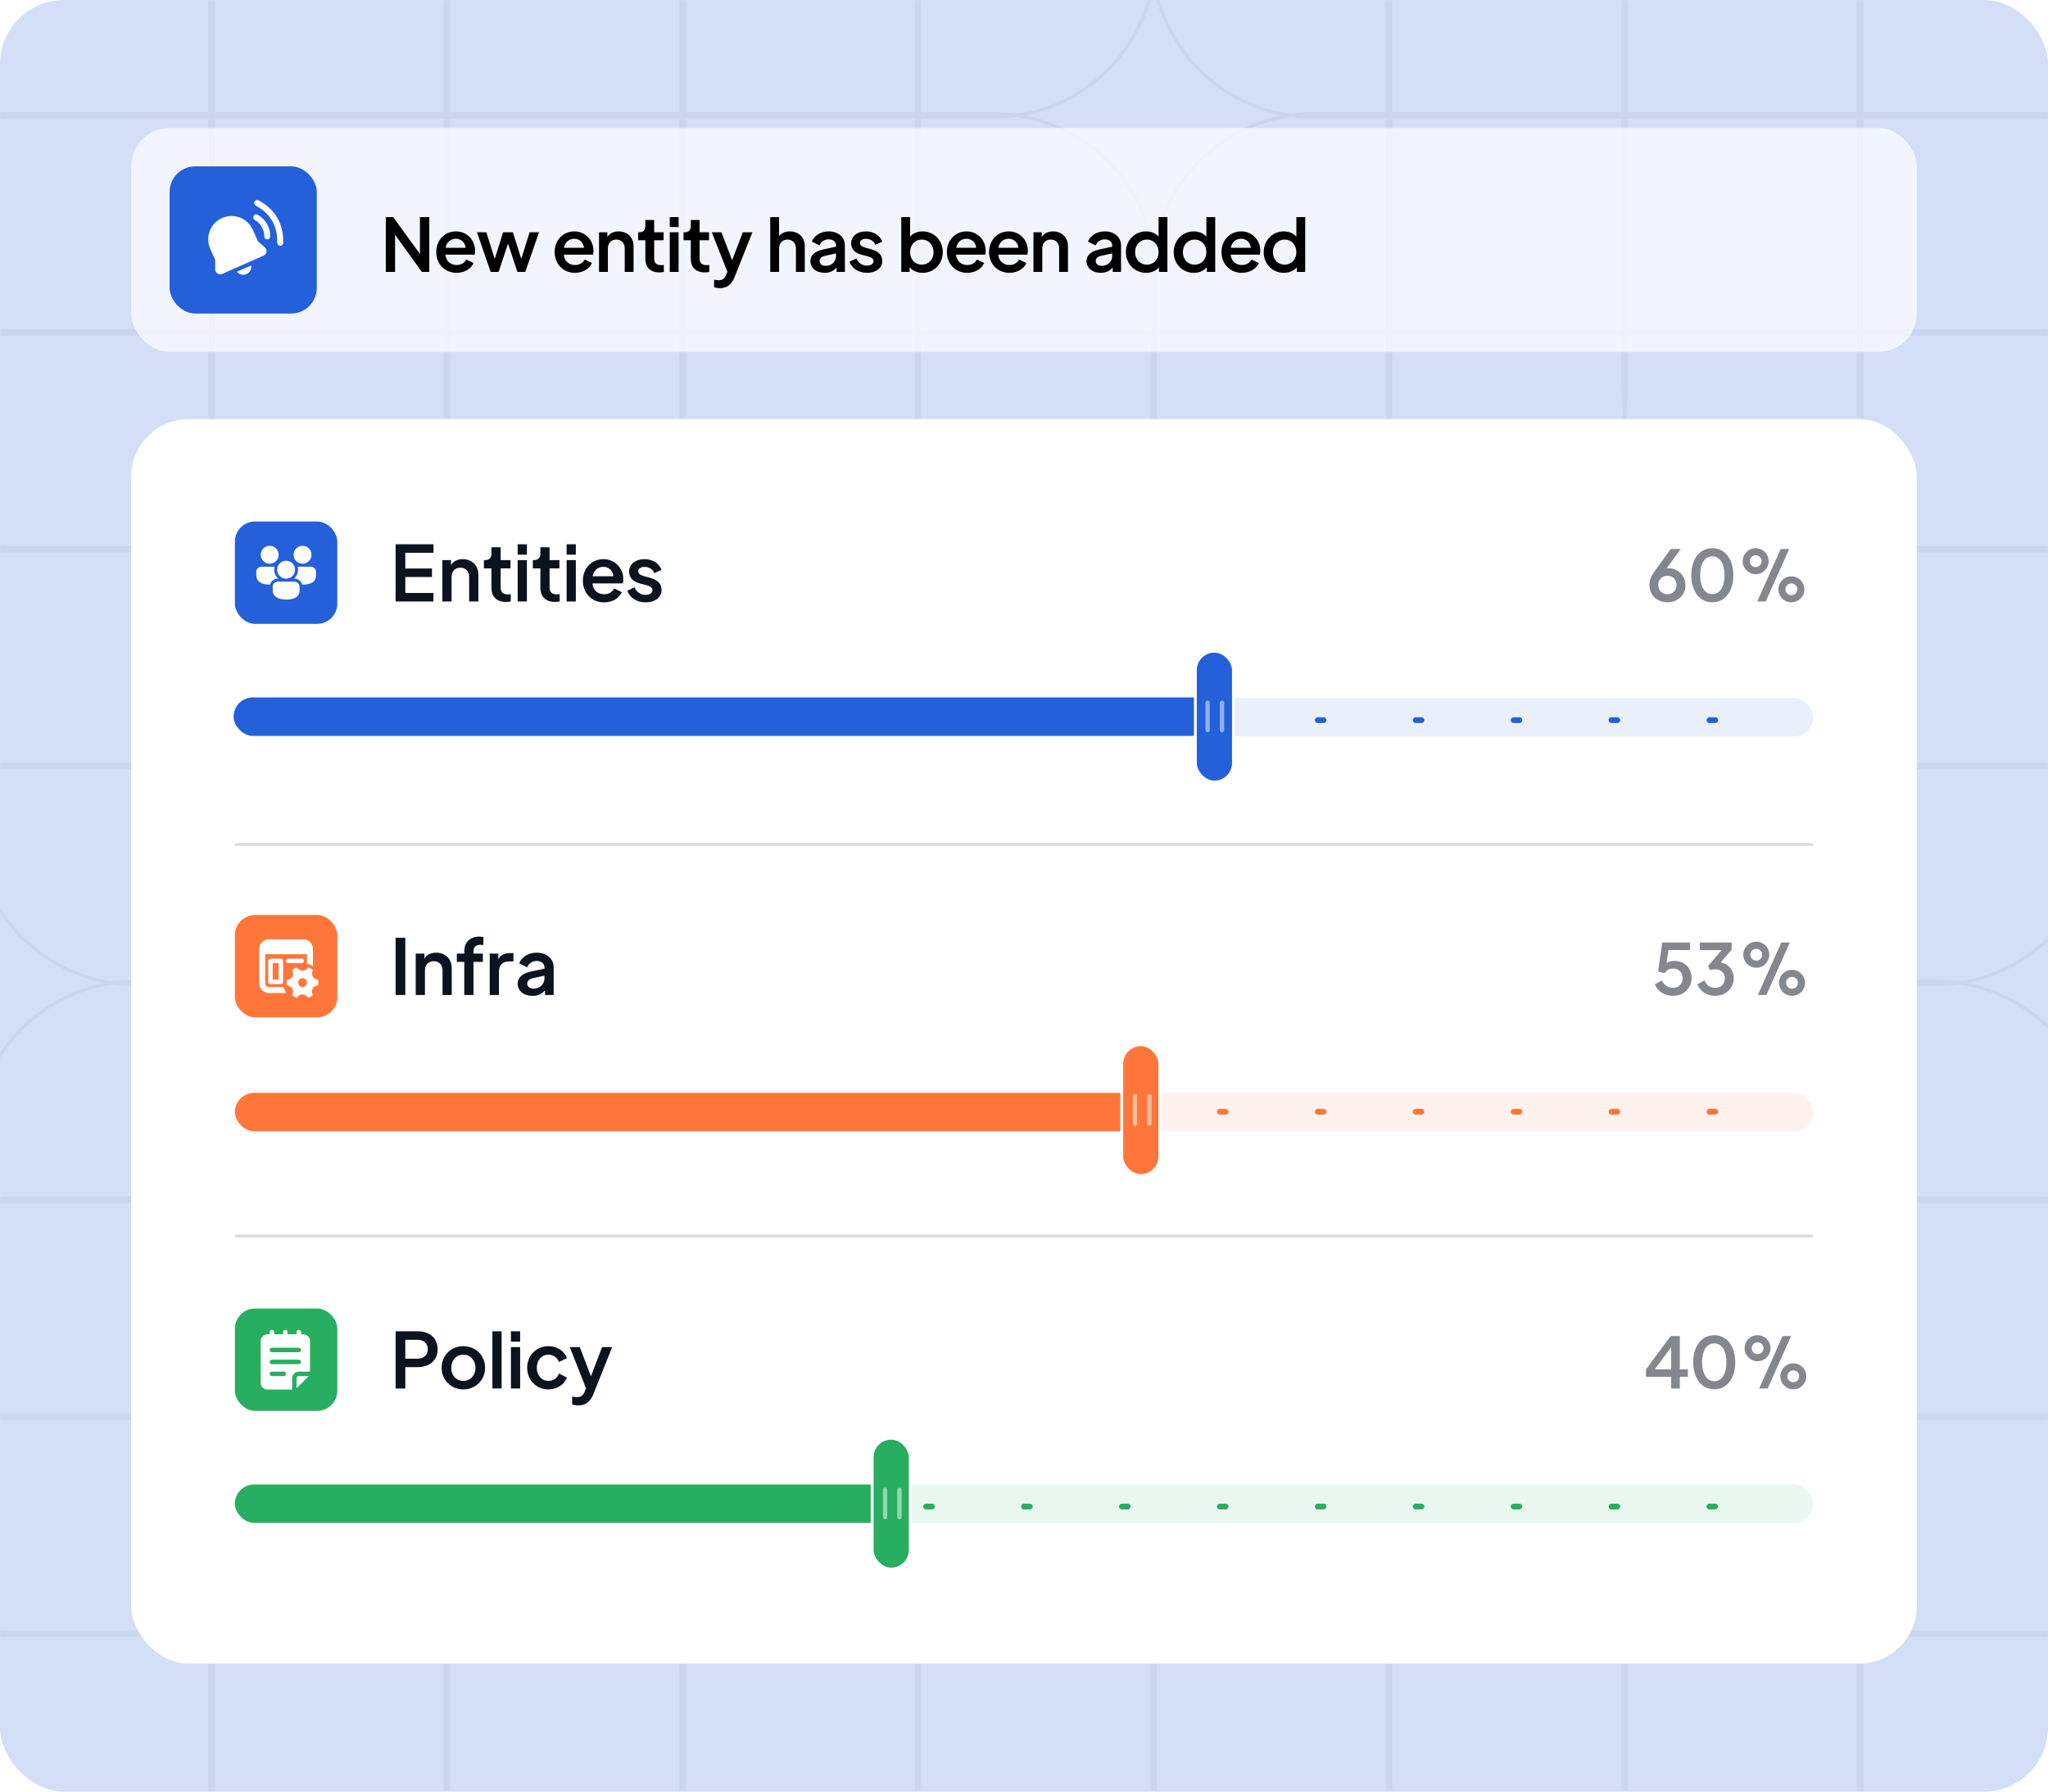 <svg width="640" height="560" viewBox="0 0 640 560" fill="none" xmlns="http://www.w3.org/2000/svg">
<rect opacity="0.2" width="640" height="560" rx="20" fill="#2360D9"/>
<mask id="mask0_2008_3706" style="mask-type:alpha" maskUnits="userSpaceOnUse" x="0" y="0" width="640" height="560">
<rect width="640" height="560" rx="20" fill="#F5F5F5"/>
</mask>
<g mask="url(#mask0_2008_3706)">
<g opacity="0.05">
<rect x="-7.992" y="-32.184" width="74.6" height="68.789" stroke="#0B131F"/>
<rect x="65.609" y="-32.184" width="74.6" height="68.789" stroke="#0B131F"/>
<rect x="139.211" y="-32.184" width="74.6" height="68.789" stroke="#0B131F"/>
<rect x="212.797" y="-32.184" width="74.6" height="68.789" stroke="#0B131F"/>
<path d="M286.898 -32.184H286.398V-31.684V36.105V36.605H286.898H310.498C338.388 36.605 360.998 13.996 360.998 -13.895V-31.684V-32.184H360.498H286.898Z" stroke="#0B131F"/>
<path d="M360.5 -32.184H360V-31.684V-13.895C360 13.996 382.61 36.605 410.5 36.605H434.1H434.6V36.105V-31.684V-32.184H434.1H360.5Z" stroke="#0B131F"/>
<rect x="433.609" y="-32.184" width="74.6" height="68.789" stroke="#0B131F"/>
<rect x="507.211" y="-32.184" width="74.6" height="68.789" stroke="#0B131F"/>
<rect x="580.797" y="-32.184" width="74.6" height="68.789" stroke="#0B131F"/>
<rect x="-7.992" y="35.613" width="74.6" height="68.789" stroke="#0B131F"/>
<rect x="65.609" y="35.613" width="74.6" height="68.789" stroke="#0B131F"/>
<rect x="139.211" y="35.613" width="74.6" height="68.789" stroke="#0B131F"/>
<rect x="212.797" y="35.613" width="74.6" height="68.789" stroke="#0B131F"/>
<path d="M286.898 35.613H286.398V36.113V103.902V104.402H286.898H360.498H360.998V103.902V86.113C360.998 58.223 338.388 35.613 310.498 35.613H286.898Z" stroke="#0B131F"/>
<path d="M434.6 36.113V35.613H434.1H410.5C382.61 35.613 360 58.223 360 86.113V103.902V104.402H360.5H434.1H434.6V103.902V36.113Z" stroke="#0B131F"/>
<rect x="433.609" y="35.613" width="74.6" height="68.789" stroke="#0B131F"/>
<rect x="507.211" y="35.613" width="74.6" height="68.789" stroke="#0B131F"/>
<rect x="580.797" y="35.613" width="74.6" height="68.789" stroke="#0B131F"/>
<rect x="-7.992" y="103.391" width="74.6" height="68.789" stroke="#0B131F"/>
<rect x="65.609" y="103.391" width="74.6" height="68.789" stroke="#0B131F"/>
<rect x="139.211" y="103.391" width="74.6" height="68.789" stroke="#0B131F"/>
<rect x="212.797" y="103.391" width="74.6" height="68.789" stroke="#0B131F"/>
<rect x="286.398" y="103.391" width="74.6" height="68.789" stroke="#0B131F"/>
<rect x="360" y="103.391" width="74.6" height="68.789" stroke="#0B131F"/>
<path d="M434.109 103.391H433.609V103.891V171.68V172.18H434.109H457.709C485.599 172.18 508.209 149.57 508.209 121.68V103.891V103.391H507.709H434.109Z" stroke="#0B131F"/>
<path d="M507.711 103.391H507.211V103.891V121.68C507.211 149.57 529.821 172.18 557.711 172.18H581.31H581.81V171.68V103.891V103.391H581.31H507.711Z" stroke="#0B131F"/>
<rect x="580.797" y="103.391" width="74.6" height="68.789" stroke="#0B131F"/>
<rect x="-7.992" y="171.172" width="74.6" height="68.789" stroke="#0B131F"/>
<rect x="65.609" y="171.172" width="74.6" height="68.789" stroke="#0B131F"/>
<rect x="139.211" y="171.172" width="74.6" height="68.789" stroke="#0B131F"/>
<rect x="212.797" y="171.172" width="74.6" height="68.789" stroke="#0B131F"/>
<rect x="286.398" y="171.172" width="74.6" height="68.789" stroke="#0B131F"/>
<rect x="360" y="171.172" width="74.6" height="68.789" stroke="#0B131F"/>
<path d="M434.109 171.172H433.609V171.672V239.461V239.961H434.109H507.709H508.209V239.461V221.672C508.209 193.781 485.599 171.172 457.709 171.172H434.109Z" stroke="#0B131F"/>
<path d="M581.81 171.672V171.172H581.31H557.711C529.821 171.172 507.211 193.781 507.211 221.672V239.461V239.961H507.711H581.31H581.81V239.461V171.672Z" stroke="#0B131F"/>
<rect x="580.797" y="171.172" width="74.6" height="68.789" stroke="#0B131F"/>
<path d="M-7.492 238.965H-7.992V239.465V257.254C-7.992 285.144 14.617 307.754 42.508 307.754H66.107H66.607V307.254V239.465V238.965H66.107H-7.492Z" stroke="#0B131F"/>
<rect x="65.609" y="238.965" width="74.6" height="68.789" stroke="#0B131F"/>
<rect x="139.211" y="238.965" width="74.6" height="68.789" stroke="#0B131F"/>
<rect x="212.797" y="238.965" width="74.6" height="68.789" stroke="#0B131F"/>
<rect x="286.398" y="238.965" width="74.6" height="68.789" stroke="#0B131F"/>
<rect x="360" y="238.965" width="74.6" height="68.789" stroke="#0B131F"/>
<rect x="433.609" y="238.965" width="74.6" height="68.789" stroke="#0B131F"/>
<rect x="507.211" y="238.965" width="74.6" height="68.789" stroke="#0B131F"/>
<path d="M581.297 238.965H580.797V239.465V307.254V307.754H581.297H604.896C632.787 307.754 655.396 285.144 655.396 257.254V239.465V238.965H654.896H581.297Z" stroke="#0B131F"/>
<path d="M66.607 307.246V306.746H66.107H42.508C14.617 306.746 -7.992 329.356 -7.992 357.246V375.035V375.535H-7.492H66.107H66.607V375.035V307.246Z" stroke="#0B131F"/>
<rect x="65.609" y="306.746" width="74.6" height="68.789" stroke="#0B131F"/>
<path d="M139.711 306.746H139.211V307.246V375.035V375.535H139.711H163.31C191.201 375.535 213.81 352.926 213.81 325.035V307.246V306.746H213.31H139.711Z" stroke="#0B131F"/>
<path d="M213.297 306.746H212.797V307.246V325.035C212.797 352.925 235.406 375.535 263.297 375.535H286.896H287.396V375.035V307.246V306.746H286.896H213.297Z" stroke="#0B131F"/>
<rect x="286.398" y="306.746" width="74.6" height="68.789" stroke="#0B131F"/>
<rect x="360" y="306.746" width="74.6" height="68.789" stroke="#0B131F"/>
<rect x="433.609" y="306.746" width="74.6" height="68.789" stroke="#0B131F"/>
<rect x="507.211" y="306.746" width="74.6" height="68.789" stroke="#0B131F"/>
<path d="M581.297 306.746H580.797V307.246V375.035V375.535H581.297H654.896H655.396V375.035V357.246C655.396 329.356 632.787 306.746 604.896 306.746H581.297Z" stroke="#0B131F"/>
<rect x="-7.992" y="374.543" width="74.6" height="68.789" stroke="#0B131F"/>
<rect x="65.609" y="374.543" width="74.6" height="68.789" stroke="#0B131F"/>
<path d="M139.711 374.543H139.211V375.043V442.832V443.332H139.711H213.31H213.81V442.832V425.043C213.81 397.153 191.201 374.543 163.31 374.543H139.711Z" stroke="#0B131F"/>
<path d="M287.396 375.043V374.543H286.896H263.297C235.407 374.543 212.797 397.153 212.797 425.043V442.832V443.332H213.297H286.896H287.396V442.832V375.043Z" stroke="#0B131F"/>
<rect x="286.398" y="374.543" width="74.6" height="68.789" stroke="#0B131F"/>
<path d="M360.5 374.543H360V375.043V442.832V443.332H360.5H384.1C411.99 443.332 434.6 420.722 434.6 392.832V375.043V374.543H434.1H360.5Z" stroke="#0B131F"/>
<path d="M434.109 374.543H433.609V375.043V392.832C433.609 420.722 456.219 443.332 484.109 443.332H507.709H508.209V442.832V375.043V374.543H507.709H434.109Z" stroke="#0B131F"/>
<rect x="507.211" y="374.543" width="74.6" height="68.789" stroke="#0B131F"/>
<rect x="580.797" y="374.543" width="74.6" height="68.789" stroke="#0B131F"/>
<rect x="-7.992" y="442.328" width="74.6" height="68.789" stroke="#0B131F"/>
<rect x="65.609" y="442.328" width="74.6" height="68.789" stroke="#0B131F"/>
<rect x="139.211" y="442.328" width="74.6" height="68.789" stroke="#0B131F"/>
<rect x="212.797" y="442.328" width="74.6" height="68.789" stroke="#0B131F"/>
<rect x="286.398" y="442.328" width="74.6" height="68.789" stroke="#0B131F"/>
<path d="M360.5 442.328H360V442.828V510.617V511.117H360.5H434.1H434.6V510.617V492.828C434.6 464.938 411.99 442.328 384.1 442.328H360.5Z" stroke="#0B131F"/>
<path d="M508.209 442.828V442.328H507.709H484.109C456.219 442.328 433.609 464.938 433.609 492.828V510.617V511.117H434.109H507.709H508.209V510.617V442.828Z" stroke="#0B131F"/>
<rect x="507.211" y="442.328" width="74.6" height="68.789" stroke="#0B131F"/>
<rect x="580.797" y="442.328" width="74.6" height="68.789" stroke="#0B131F"/>
<rect x="-7.992" y="510.121" width="74.6" height="68.789" stroke="#0B131F"/>
<rect x="65.609" y="510.121" width="74.6" height="68.789" stroke="#0B131F"/>
<rect x="139.211" y="510.121" width="74.6" height="68.789" stroke="#0B131F"/>
<rect x="212.797" y="510.121" width="74.6" height="68.789" stroke="#0B131F"/>
<rect x="286.398" y="510.121" width="74.6" height="68.789" stroke="#0B131F"/>
<rect x="360" y="510.121" width="74.6" height="68.789" stroke="#0B131F"/>
<rect x="433.609" y="510.121" width="74.6" height="68.789" stroke="#0B131F"/>
<rect x="507.211" y="510.121" width="74.6" height="68.789" stroke="#0B131F"/>
<rect x="580.797" y="510.121" width="74.6" height="68.789" stroke="#0B131F"/>
</g>
</g>
<rect x="41" y="131" width="558" height="389" rx="18" fill="white"/>
<line opacity="0.15" x1="73.398" y1="263.952" x2="566.598" y2="263.952" stroke="#0B131F" stroke-width="0.9"/>
<line opacity="0.15" x1="73.398" y1="386.351" x2="566.598" y2="386.351" stroke="#0B131F" stroke-width="0.9"/>
<path d="M123.632 188H135.44L135.464 185.336H126.656V180.368H134.984V177.704H126.656V172.784H135.464V170.12H123.632V188ZM144.618 174.776C143.01 174.776 141.666 175.424 140.946 176.624V175.064H138.234V188H141.114V180.32C141.114 178.568 142.218 177.44 143.874 177.44C145.506 177.44 146.61 178.568 146.61 180.32V188H149.49V179.6C149.49 176.768 147.498 174.776 144.618 174.776ZM158.11 188.144C158.566 188.144 159.142 188.096 159.598 188.024V185.72C159.286 185.768 158.974 185.792 158.734 185.792C156.91 185.792 156.454 184.76 156.454 183.656V177.656H159.526V175.064H156.454V171.056H153.574V173.12C153.574 174.368 152.854 175.064 151.606 175.064H151.222V177.656H153.574V183.656C153.574 186.512 155.206 188.144 158.11 188.144ZM161.774 173.36H164.654V170.12H161.774V173.36ZM161.774 188H164.654V175.064H161.774V188ZM173.403 188.144C173.859 188.144 174.435 188.096 174.891 188.024V185.72C174.579 185.768 174.267 185.792 174.027 185.792C172.203 185.792 171.747 184.76 171.747 183.656V177.656H174.819V175.064H171.747V171.056H168.867V173.12C168.867 174.368 168.147 175.064 166.899 175.064H166.515V177.656H168.867V183.656C168.867 186.512 170.499 188.144 173.403 188.144ZM177.066 173.36H179.946V170.12H177.066V173.36ZM177.066 188H179.946V175.064H177.066V188ZM194.791 181.064C194.791 177.632 192.199 174.776 188.551 174.776C184.903 174.776 182.143 177.632 182.143 181.52C182.143 185.312 184.855 188.288 188.767 188.288C191.407 188.288 193.519 186.944 194.311 185.096L191.935 183.944C191.359 185 190.327 185.744 188.791 185.744C186.799 185.744 185.287 184.424 185.143 182.36H194.647C194.743 181.976 194.791 181.52 194.791 181.064ZM185.191 180.128C185.527 178.232 186.871 177.176 188.551 177.176C190.207 177.176 191.599 178.4 191.695 180.128H185.191ZM201.757 188.288C204.709 188.288 206.749 186.704 206.749 184.376C206.749 182.576 205.549 181.28 203.317 180.656L201.013 180.008C200.269 179.792 199.453 179.384 199.453 178.568C199.453 177.752 200.197 177.2 201.397 177.2C202.861 177.2 204.013 177.944 204.493 179.168L206.749 178.112C205.957 176.048 203.941 174.776 201.397 174.776C198.541 174.776 196.597 176.36 196.597 178.688C196.597 180.44 197.725 181.76 199.981 182.384L202.189 182.96C202.981 183.176 203.893 183.56 203.893 184.448C203.893 185.336 203.053 185.936 201.757 185.936C200.221 185.936 198.949 185.12 198.277 183.584L196.045 184.664C196.861 186.92 199.069 188.288 201.757 188.288Z" fill="#0B131F"/>
<path opacity="0.5" d="M521.449 177.616C521.251 177.616 521.031 177.638 520.833 177.66L525.233 171.61H522.087L517.181 178.386C516.081 179.882 515.443 181.246 515.443 182.83C515.443 185.954 517.775 188.264 521.075 188.264C524.331 188.264 526.707 185.976 526.707 182.918C526.707 180.058 524.441 177.616 521.449 177.616ZM521.075 185.756C519.469 185.756 518.215 184.546 518.215 182.852C518.215 181.136 519.469 179.97 521.075 179.97C522.681 179.97 523.913 181.136 523.913 182.852C523.913 184.546 522.659 185.756 521.075 185.756ZM535.109 188.264C539.069 188.264 541.665 184.854 541.665 179.794C541.665 174.734 539.047 171.346 535.087 171.346C531.171 171.346 528.531 174.712 528.531 179.794C528.531 184.876 531.193 188.264 535.109 188.264ZM535.109 185.712C532.777 185.712 531.303 183.446 531.303 179.794C531.303 176.142 532.755 173.898 535.087 173.898C537.463 173.898 538.915 176.142 538.915 179.794C538.915 183.468 537.463 185.712 535.109 185.712ZM548.651 179.486C550.873 179.486 552.699 177.66 552.699 175.416C552.699 173.172 550.895 171.346 548.651 171.346C546.385 171.346 544.581 173.172 544.581 175.416C544.581 177.66 546.407 179.486 548.651 179.486ZM549.135 188H551.797L559.123 171.61H556.461L549.135 188ZM548.651 177.264C547.617 177.264 546.803 176.428 546.803 175.416C546.803 174.404 547.617 173.568 548.651 173.568C549.663 173.568 550.499 174.404 550.499 175.416C550.499 176.428 549.663 177.264 548.651 177.264ZM559.805 188.264C562.071 188.264 563.875 186.46 563.875 184.194C563.875 181.95 562.071 180.146 559.805 180.146C557.561 180.146 555.757 181.95 555.757 184.194C555.757 186.46 557.561 188.264 559.805 188.264ZM559.805 186.042C558.793 186.042 557.957 185.228 557.957 184.194C557.957 183.182 558.793 182.346 559.805 182.346C560.839 182.346 561.653 183.182 561.653 184.194C561.653 185.228 560.839 186.042 559.805 186.042Z" fill="#0B131F"/>
<rect x="73.406" y="163" width="32" height="32" rx="6.3" fill="#2360D9"/>
<path d="M91.978 181.802C92.88 181.802 93.612 182.533 93.612 183.435L93.611 184.333C93.72 186.377 92.2 187.41 89.474 187.41C86.758 187.41 85.212 186.393 85.212 184.368V183.435C85.212 182.533 85.943 181.802 86.845 181.802H91.978ZM81.712 177.135H85.796C85.633 177.769 85.639 178.434 85.814 179.065C85.989 179.695 86.326 180.269 86.792 180.728L86.943 180.869L86.845 180.868C86.285 180.868 85.74 181.051 85.293 181.389C84.847 181.728 84.523 182.203 84.372 182.742L84.341 182.743C81.625 182.743 80.078 181.726 80.078 179.702V178.768C80.078 177.867 80.81 177.135 81.712 177.135ZM97.112 177.135C98.013 177.135 98.745 177.867 98.745 178.768L98.744 179.666C98.853 181.71 97.334 182.743 94.607 182.743L94.45 182.741C94.306 182.233 94.01 181.781 93.6 181.447C93.191 181.113 92.689 180.913 92.162 180.875L91.978 180.868L91.88 180.869C92.398 180.414 92.78 179.824 92.982 179.165C93.185 178.506 93.2 177.803 93.027 177.136L97.112 177.135ZM89.412 175.268C89.779 175.268 90.143 175.341 90.483 175.481C90.823 175.622 91.131 175.828 91.391 176.088C91.651 176.348 91.858 176.657 91.998 176.997C92.139 177.336 92.212 177.701 92.212 178.068C92.212 178.436 92.139 178.8 91.998 179.14C91.858 179.479 91.651 179.788 91.391 180.048C91.131 180.308 90.823 180.514 90.483 180.655C90.143 180.796 89.779 180.868 89.412 180.868C88.669 180.868 87.957 180.573 87.432 180.048C86.906 179.523 86.612 178.811 86.612 178.068C86.612 177.326 86.906 176.613 87.432 176.088C87.957 175.563 88.669 175.268 89.412 175.268ZM84.278 170.602C85.021 170.602 85.733 170.897 86.258 171.422C86.783 171.947 87.078 172.659 87.078 173.402C87.078 174.144 86.783 174.856 86.258 175.381C85.733 175.907 85.021 176.202 84.278 176.202C83.535 176.202 82.823 175.907 82.298 175.381C81.773 174.856 81.478 174.144 81.478 173.402C81.478 172.659 81.773 171.947 82.298 171.422C82.823 170.897 83.535 170.602 84.278 170.602ZM94.545 170.602C95.287 170.602 96 170.897 96.525 171.422C97.05 171.947 97.345 172.659 97.345 173.402C97.345 174.144 97.05 174.856 96.525 175.381C96 175.907 95.287 176.202 94.545 176.202C93.802 176.202 93.09 175.907 92.565 175.381C92.04 174.856 91.745 174.144 91.745 173.402C91.745 172.659 92.04 171.947 92.565 171.422C93.09 170.897 93.802 170.602 94.545 170.602Z" fill="white"/>
<rect opacity="0.1" x="73.406" y="218.199" width="493.2" height="12" rx="6" fill="#2360D9"/>
<rect x="73" y="218" width="310" height="12" rx="6" fill="#2360D9"/>
<line x1="75.205" y1="225.1" x2="549.505" y2="225.1" stroke="#2360D9" stroke-width="1.8" stroke-linecap="round" stroke-dasharray="1.8 28.8"/>
<rect x="373.55" y="203.55" width="11.9" height="40.9" rx="5.95" fill="#2360D9" stroke="white" stroke-width="0.9"/>
<g opacity="0.5">
<line x1="377.378" y1="219.675" x2="377.378" y2="228.225" stroke="white" stroke-width="1.35" stroke-linecap="round"/>
<line x1="381.878" y1="219.675" x2="381.878" y2="228.225" stroke="white" stroke-width="1.35" stroke-linecap="round"/>
</g>
<rect opacity="0.1" x="73.406" y="341.598" width="493.2" height="12" rx="6" fill="#FF763B"/>
<rect x="73.406" y="341.598" width="284.4" height="12" rx="6" fill="#FF763B"/>
<line x1="75.205" y1="347.498" x2="549.505" y2="347.498" stroke="#FF763B" stroke-width="1.8" stroke-linecap="round" stroke-dasharray="1.8 28.8"/>
<rect x="350.55" y="326.55" width="11.9" height="40.9" rx="5.95" fill="#FF763B" stroke="white" stroke-width="0.9"/>
<g opacity="0.5">
<line x1="354.675" y1="342.675" x2="354.675" y2="351.225" stroke="white" stroke-width="1.35" stroke-linecap="round"/>
<line x1="359.175" y1="342.675" x2="359.175" y2="351.225" stroke="white" stroke-width="1.35" stroke-linecap="round"/>
</g>
<path d="M123.632 311H126.656V293.12H123.632V311ZM136.297 297.776C134.689 297.776 133.345 298.424 132.625 299.624V298.064H129.913V311H132.793V303.32C132.793 301.568 133.897 300.44 135.553 300.44C137.185 300.44 138.289 301.568 138.289 303.32V311H141.169V302.6C141.169 299.768 139.177 297.776 136.297 297.776ZM145.086 311H147.966V300.656H150.894V298.064H147.966V297.32C147.966 296 148.806 295.304 150.174 295.304C150.39 295.304 150.774 295.328 151.062 295.376V292.88C150.75 292.808 150.198 292.76 149.814 292.76C146.982 292.76 145.086 294.416 145.086 297.32V298.064H142.758V300.656H145.086V311ZM159.25 297.92C157.666 297.92 156.418 298.448 155.746 299.864V298.064H153.034V311H155.914V303.68C155.914 301.664 157.114 300.512 158.89 300.512H160.45V297.92H159.25ZM167.717 297.776C165.149 297.776 162.989 299.144 162.245 301.112L164.741 302.36C165.221 301.136 166.325 300.368 167.717 300.368C169.157 300.368 170.141 301.16 170.141 302.36V302.768L165.893 303.68C163.277 304.256 161.765 305.528 161.765 307.448C161.765 309.656 163.589 311.288 166.469 311.288C168.029 311.288 169.349 310.712 170.309 309.56V311H173.021V302.36C173.021 299.672 170.861 297.776 167.717 297.776ZM166.805 309.008C165.557 309.008 164.765 308.408 164.765 307.424C164.765 306.632 165.389 306.008 166.469 305.768L170.141 304.952V305.792C170.141 307.616 168.725 309.008 166.805 309.008Z" fill="#0B131F"/>
<rect x="73.406" y="286" width="32" height="32" rx="6.3" fill="#FF763B"/>
<path d="M94.946 293.602L94.775 293.598H84.041L83.869 293.602C83.096 293.646 82.368 293.984 81.836 294.548C81.304 295.111 81.008 295.856 81.008 296.631V307.364L81.013 307.536C81.056 308.31 81.395 309.037 81.958 309.569C82.521 310.101 83.266 310.398 84.041 310.398H89.428C89.061 309.825 88.793 309.193 88.637 308.531H84.041L83.922 308.525C83.634 308.496 83.368 308.361 83.175 308.146C82.981 307.932 82.874 307.653 82.874 307.364L82.875 298.264H95.941V301.227C96.614 301.385 97.243 301.656 97.809 302.018V296.631L97.804 296.459C97.762 295.715 97.447 295.013 96.92 294.486C96.393 293.959 95.69 293.645 94.946 293.603V293.602ZM88.469 300.269C88.446 300.101 88.363 299.948 88.235 299.836C88.108 299.725 87.944 299.664 87.775 299.664H84.508L84.413 299.671C84.245 299.694 84.091 299.777 83.98 299.904C83.869 300.032 83.808 300.195 83.808 300.364V306.898L83.814 306.993C83.837 307.16 83.92 307.314 84.048 307.425C84.175 307.536 84.339 307.598 84.508 307.598H87.775L87.87 307.591C88.037 307.568 88.191 307.485 88.302 307.358C88.413 307.23 88.475 307.067 88.475 306.898V300.364L88.468 300.269H88.469ZM85.208 301.064H87.075V306.198H85.208V301.064ZM95.008 300.364C95.008 300.179 94.934 300.001 94.803 299.869C94.671 299.738 94.493 299.664 94.308 299.664H90.112L90.017 299.671C89.842 299.695 89.682 299.785 89.57 299.922C89.458 300.06 89.402 300.235 89.414 300.412C89.426 300.588 89.505 300.754 89.634 300.875C89.764 300.996 89.934 301.064 90.112 301.064H94.308L94.403 301.058C94.571 301.035 94.724 300.952 94.835 300.824C94.947 300.697 95.008 300.533 95.008 300.364ZM91.535 303.841C91.605 304.082 91.625 304.335 91.595 304.585C91.564 304.834 91.484 305.075 91.358 305.293C91.233 305.51 91.065 305.7 90.864 305.851C90.663 306.002 90.434 306.111 90.19 306.172L89.644 306.306C89.557 306.865 89.559 307.434 89.65 307.992L90.154 308.114C90.4 308.173 90.632 308.282 90.835 308.433C91.037 308.585 91.207 308.776 91.334 308.995C91.46 309.214 91.541 309.456 91.571 309.708C91.601 309.959 91.579 310.214 91.508 310.456L91.333 311.046C91.743 311.407 92.211 311.699 92.718 311.906L93.178 311.422C93.353 311.239 93.563 311.093 93.795 310.993C94.028 310.893 94.279 310.841 94.532 310.841C94.785 310.841 95.035 310.893 95.268 310.993C95.501 311.093 95.711 311.239 95.885 311.422L96.35 311.912C96.855 311.707 97.323 311.419 97.734 311.06L97.549 310.42C97.48 310.179 97.459 309.926 97.49 309.677C97.52 309.427 97.601 309.187 97.726 308.969C97.852 308.752 98.02 308.562 98.221 308.411C98.421 308.26 98.65 308.151 98.894 308.09L99.439 307.956C99.526 307.397 99.524 306.827 99.433 306.269L98.93 306.147C98.684 306.088 98.452 305.979 98.25 305.828C98.047 305.676 97.877 305.485 97.751 305.266C97.624 305.047 97.543 304.805 97.513 304.553C97.483 304.302 97.505 304.047 97.576 303.805L97.751 303.217C97.34 302.854 96.872 302.563 96.365 302.355L95.905 302.84C95.73 303.023 95.52 303.169 95.288 303.269C95.055 303.369 94.805 303.42 94.552 303.42C94.299 303.42 94.048 303.369 93.816 303.269C93.583 303.169 93.373 303.023 93.199 302.84L92.733 302.35C92.227 302.555 91.76 302.844 91.35 303.201L91.535 303.841ZM94.541 308.531C93.794 308.531 93.188 307.904 93.188 307.131C93.188 306.357 93.794 305.731 94.541 305.731C95.289 305.731 95.894 306.357 95.894 307.131C95.894 307.904 95.289 308.531 94.541 308.531Z" fill="white"/>
<path opacity="0.5" d="M523.213 300.352C522.245 300.352 521.453 300.572 520.815 300.99L521.387 296.942L528.119 296.964V294.61H519.451L518.153 303.674L520.243 304.18C520.683 303.256 521.629 302.75 522.773 302.75C524.599 302.75 525.831 303.96 525.831 305.742C525.831 307.546 524.577 308.756 522.795 308.756C521.255 308.756 519.891 307.854 519.341 306.446L517.141 307.656C517.955 309.856 520.155 311.264 522.795 311.264C526.161 311.264 528.625 308.888 528.625 305.61C528.625 302.53 526.381 300.352 523.213 300.352ZM537.722 300.858L541.154 296.832V294.61H531.188V296.964L538.03 296.986L533.806 301.87L534.356 303.256C534.796 303.08 535.39 302.97 535.962 302.97C537.81 302.97 539.02 304.114 539.02 305.83C539.02 307.59 537.788 308.756 535.962 308.756C534.4 308.756 533.19 307.92 532.64 306.446L530.418 307.656C531.254 309.878 533.366 311.264 535.962 311.264C539.328 311.264 541.792 308.932 541.792 305.764C541.792 303.19 540.142 301.254 537.722 300.858ZM548.846 302.486C551.068 302.486 552.894 300.66 552.894 298.416C552.894 296.172 551.09 294.346 548.846 294.346C546.58 294.346 544.776 296.172 544.776 298.416C544.776 300.66 546.602 302.486 548.846 302.486ZM549.33 311H551.992L559.318 294.61H556.656L549.33 311ZM548.846 300.264C547.812 300.264 546.998 299.428 546.998 298.416C546.998 297.404 547.812 296.568 548.846 296.568C549.858 296.568 550.694 297.404 550.694 298.416C550.694 299.428 549.858 300.264 548.846 300.264ZM560 311.264C562.266 311.264 564.07 309.46 564.07 307.194C564.07 304.95 562.266 303.146 560 303.146C557.756 303.146 555.952 304.95 555.952 307.194C555.952 309.46 557.756 311.264 560 311.264ZM560 309.042C558.988 309.042 558.152 308.228 558.152 307.194C558.152 306.182 558.988 305.346 560 305.346C561.034 305.346 561.848 306.182 561.848 307.194C561.848 308.228 561.034 309.042 560 309.042Z" fill="#0B131F"/>
<path d="M123.632 434H126.656V427.328H130.52C134.168 427.328 136.76 425.264 136.76 421.736C136.76 418.184 134.192 416.12 130.52 416.12H123.632V434ZM126.656 424.688V418.784H130.52C132.416 418.784 133.688 419.96 133.688 421.736C133.688 423.512 132.416 424.688 130.52 424.688H126.656ZM144.798 434.288C148.566 434.288 151.59 431.432 151.59 427.52C151.59 423.608 148.59 420.776 144.798 420.776C140.982 420.776 138.006 423.608 138.006 427.52C138.006 431.432 141.006 434.288 144.798 434.288ZM144.798 431.624C142.59 431.624 141.006 429.92 141.006 427.544C141.006 425.168 142.59 423.44 144.798 423.44C146.982 423.44 148.59 425.168 148.59 427.544C148.59 429.92 146.982 431.624 144.798 431.624ZM153.872 434H156.752V416.12H153.872V434ZM159.664 419.36H162.544V416.12H159.664V419.36ZM159.664 434H162.544V421.064H159.664V434ZM171.389 434.288C174.149 434.288 176.405 432.704 177.173 430.592L174.677 429.32C174.173 430.736 172.973 431.624 171.389 431.624C169.277 431.624 167.741 429.896 167.741 427.544C167.741 425.144 169.277 423.44 171.389 423.44C172.949 423.44 174.173 424.352 174.677 425.744L177.173 424.496C176.381 422.312 174.125 420.776 171.389 420.776C167.573 420.776 164.741 423.656 164.741 427.52C164.741 431.384 167.597 434.288 171.389 434.288ZM188.152 421.064L184.672 430.208L181.192 421.064H178.048L183.136 433.952L182.704 434.96C182.368 435.752 181.936 436.712 180.28 436.712C179.776 436.712 179.152 436.616 178.792 436.52V438.944C179.32 439.184 179.992 439.28 180.688 439.28C183.952 439.28 184.96 436.928 185.536 435.512L191.296 421.064H188.152Z" fill="#0B131F"/>
<rect x="73.406" y="409" width="32" height="32" rx="6.3" fill="#27AE60"/>
<path d="M93.375 415.663C93.544 415.663 93.707 415.725 93.835 415.836C93.962 415.947 94.045 416.101 94.068 416.268L94.075 416.363V417.062H94.774C95.331 417.062 95.865 417.284 96.259 417.678C96.653 418.071 96.874 418.605 96.874 419.162V428.73H93.37L93.226 428.735C92.721 428.769 92.246 428.985 91.888 429.343C91.529 429.7 91.312 430.175 91.276 430.68L91.27 430.83V434.335H83.578C83.022 434.335 82.487 434.113 82.094 433.72C81.7 433.326 81.478 432.792 81.478 432.235L81.477 419.163C81.477 418.606 81.698 418.072 82.092 417.678C82.486 417.285 83.02 417.063 83.577 417.063L84.274 417.062L84.275 416.363C84.275 416.186 84.342 416.015 84.463 415.886C84.584 415.756 84.75 415.677 84.927 415.665C85.104 415.653 85.279 415.709 85.416 415.821C85.554 415.932 85.644 416.092 85.668 416.268L85.675 416.363V417.062H88.475V416.363C88.473 416.185 88.539 416.012 88.661 415.881C88.782 415.75 88.949 415.67 89.127 415.658C89.305 415.646 89.481 415.702 89.619 415.816C89.757 415.929 89.847 416.091 89.869 416.268L89.876 416.363V417.062H92.673L92.674 416.363C92.674 416.178 92.748 416 92.879 415.868C93.01 415.737 93.188 415.663 93.374 415.663H93.375ZM96.464 430.13L92.669 433.924L92.67 430.83L92.677 430.735C92.697 430.583 92.767 430.443 92.875 430.335C92.983 430.227 93.124 430.157 93.275 430.137L93.37 430.13H96.463H96.464ZM88.705 428.73H84.975L84.879 428.737C84.712 428.76 84.558 428.843 84.447 428.97C84.336 429.098 84.275 429.261 84.275 429.43C84.275 429.599 84.336 429.763 84.447 429.89C84.558 430.018 84.712 430.1 84.879 430.124L84.975 430.13H88.706L88.801 430.124C88.969 430.1 89.122 430.018 89.234 429.89C89.345 429.763 89.406 429.599 89.406 429.43C89.406 429.261 89.345 429.098 89.234 428.97C89.122 428.843 88.969 428.76 88.801 428.737L88.706 428.73H88.705ZM93.372 424.997H84.975L84.879 425.003C84.712 425.026 84.558 425.109 84.447 425.237C84.336 425.364 84.275 425.528 84.275 425.697C84.275 425.866 84.336 426.029 84.447 426.157C84.558 426.284 84.712 426.367 84.879 426.39L84.975 426.397H93.373L93.468 426.39C93.636 426.367 93.789 426.284 93.9 426.157C94.011 426.029 94.073 425.866 94.073 425.697C94.073 425.528 94.011 425.364 93.9 425.237C93.789 425.109 93.636 425.026 93.468 425.003L93.373 424.997H93.372ZM93.372 421.263H84.975L84.879 421.27C84.712 421.293 84.558 421.376 84.447 421.503C84.336 421.631 84.275 421.794 84.275 421.963C84.275 422.132 84.336 422.296 84.447 422.423C84.558 422.551 84.712 422.634 84.879 422.657L84.975 422.663H93.373L93.468 422.657C93.636 422.634 93.789 422.551 93.9 422.423C94.011 422.296 94.073 422.132 94.073 421.963C94.073 421.794 94.011 421.631 93.9 421.503C93.789 421.376 93.636 421.293 93.468 421.27L93.373 421.263H93.372Z" fill="white"/>
<rect opacity="0.1" x="73.406" y="464" width="493.2" height="12" rx="6" fill="#27AE60"/>
<rect x="73.406" y="464" width="207" height="12" rx="6" fill="#27AE60"/>
<line x1="75.205" y1="470.901" x2="549.505" y2="470.901" stroke="#27AE60" stroke-width="1.8" stroke-linecap="round" stroke-dasharray="1.8 28.8"/>
<rect x="272.55" y="449.55" width="11.9" height="40.9" rx="5.95" fill="#27AE60" stroke="white" stroke-width="0.9"/>
<g opacity="0.5">
<line x1="276.581" y1="465.675" x2="276.581" y2="474.225" stroke="white" stroke-width="1.35" stroke-linecap="round"/>
<line x1="281.081" y1="465.675" x2="281.081" y2="474.225" stroke="white" stroke-width="1.35" stroke-linecap="round"/>
</g>
<path opacity="0.5" d="M527.457 428.016H524.949V417.61H522.111L514.367 428.016V430.348H522.243V434H524.949V430.348H527.457V428.016ZM517.139 428.016L522.243 421.042V428.016H517.139ZM535.711 434.264C539.671 434.264 542.267 430.854 542.267 425.794C542.267 420.734 539.649 417.346 535.689 417.346C531.773 417.346 529.133 420.712 529.133 425.794C529.133 430.876 531.795 434.264 535.711 434.264ZM535.711 431.712C533.379 431.712 531.905 429.446 531.905 425.794C531.905 422.142 533.357 419.898 535.689 419.898C538.065 419.898 539.517 422.142 539.517 425.794C539.517 429.468 538.065 431.712 535.711 431.712ZM549.252 425.486C551.474 425.486 553.3 423.66 553.3 421.416C553.3 419.172 551.496 417.346 549.252 417.346C546.986 417.346 545.182 419.172 545.182 421.416C545.182 423.66 547.008 425.486 549.252 425.486ZM549.736 434H552.398L559.724 417.61H557.062L549.736 434ZM549.252 423.264C548.218 423.264 547.404 422.428 547.404 421.416C547.404 420.404 548.218 419.568 549.252 419.568C550.264 419.568 551.1 420.404 551.1 421.416C551.1 422.428 550.264 423.264 549.252 423.264ZM560.406 434.264C562.672 434.264 564.476 432.46 564.476 430.194C564.476 427.95 562.672 426.146 560.406 426.146C558.162 426.146 556.358 427.95 556.358 430.194C556.358 432.46 558.162 434.264 560.406 434.264ZM560.406 432.042C559.394 432.042 558.558 431.228 558.558 430.194C558.558 429.182 559.394 428.346 560.406 428.346C561.44 428.346 562.254 429.182 562.254 430.194C562.254 431.228 561.44 432.042 560.406 432.042Z" fill="#0B131F"/>
<g filter="url(#filter0_b_2008_3706)">
<rect x="41" y="40" width="558" height="70" rx="12" fill="white" fill-opacity="0.7"/>
</g>
<rect x="53" y="52" width="46" height="46" rx="8" fill="#2360D9"/>
<path d="M74.036 84.906L78.489 83.016C78.57 83.564 78.467 84.123 78.196 84.605C77.926 85.088 77.502 85.467 76.993 85.683C76.484 85.9 75.917 85.941 75.382 85.8C74.847 85.659 74.373 85.345 74.036 84.906ZM80.826 62.619C83.433 64.044 85.391 65.873 86.678 68.103C87.966 70.333 88.572 72.943 88.502 75.913C88.496 76.161 88.392 76.397 88.212 76.569C88.032 76.741 87.791 76.834 87.543 76.828C87.294 76.823 87.058 76.718 86.886 76.538C86.715 76.358 86.621 76.118 86.627 75.869C86.69 73.229 86.162 70.959 85.055 69.04C83.947 67.121 82.243 65.53 79.927 64.265C79.709 64.146 79.547 63.945 79.477 63.706C79.407 63.467 79.435 63.21 79.554 62.992C79.674 62.774 79.875 62.612 80.113 62.542C80.352 62.472 80.609 62.499 80.827 62.619H80.826ZM69.388 68.145C71.108 67.377 73.059 67.306 74.831 67.946C76.602 68.586 78.057 69.888 78.888 71.578L79.011 71.84L80.621 75.454L82.743 77.291C82.86 77.391 82.96 77.509 83.076 77.698L83.15 77.84C83.233 78.028 83.278 78.23 83.284 78.435C83.288 78.641 83.253 78.845 83.179 79.036C83.105 79.228 82.994 79.403 82.853 79.552C82.711 79.7 82.541 79.82 82.353 79.903L69.444 85.614C69.206 85.719 68.945 85.763 68.686 85.742C68.427 85.721 68.177 85.636 67.96 85.494C67.742 85.352 67.563 85.158 67.439 84.93C67.315 84.701 67.25 84.445 67.25 84.185L67.249 81.256L65.696 77.766C65.305 76.892 65.091 75.95 65.065 74.993C65.039 74.036 65.203 73.084 65.545 72.19C65.888 71.296 66.404 70.479 67.063 69.785C67.723 69.091 68.512 68.534 69.387 68.145H69.388ZM80.53 67.12C81.739 67.779 82.707 68.738 83.425 69.981C84.142 71.225 84.489 72.544 84.455 73.919C84.452 74.042 84.425 74.163 84.375 74.276C84.325 74.388 84.253 74.49 84.164 74.575C84.075 74.66 83.97 74.727 83.855 74.771C83.74 74.816 83.618 74.837 83.495 74.834C83.372 74.831 83.25 74.804 83.138 74.754C83.025 74.704 82.923 74.632 82.838 74.543C82.753 74.454 82.687 74.349 82.642 74.234C82.598 74.12 82.577 73.997 82.58 73.874C82.605 72.846 82.349 71.868 81.801 70.919C81.254 69.969 80.534 69.256 79.632 68.766C79.414 68.647 79.252 68.447 79.182 68.208C79.111 67.969 79.139 67.713 79.258 67.495C79.377 67.276 79.578 67.114 79.816 67.044C80.055 66.974 80.311 67.001 80.53 67.12Z" fill="white"/>
<path d="M131.236 67.865V79.388L122.864 67.865H120.564V85H123.462V73.362L131.834 85H134.157V67.865H131.236ZM148.453 78.353C148.453 75.064 145.969 72.327 142.473 72.327C138.977 72.327 136.332 75.064 136.332 78.79C136.332 82.424 138.931 85.276 142.68 85.276C145.21 85.276 147.234 83.988 147.993 82.217L145.716 81.113C145.164 82.125 144.175 82.838 142.703 82.838C140.794 82.838 139.345 81.573 139.207 79.595H148.315C148.407 79.227 148.453 78.79 148.453 78.353ZM139.253 77.456C139.575 75.639 140.863 74.627 142.473 74.627C144.06 74.627 145.394 75.8 145.486 77.456H139.253ZM165.502 72.603L162.903 80.929L160.281 72.603H157.222L154.6 80.929L151.978 72.603H149.057L153.335 85H155.819L158.763 76.122L161.684 85H164.145L168.446 72.603H165.502ZM185.447 78.353C185.447 75.064 182.963 72.327 179.467 72.327C175.971 72.327 173.326 75.064 173.326 78.79C173.326 82.424 175.925 85.276 179.674 85.276C182.204 85.276 184.228 83.988 184.987 82.217L182.71 81.113C182.158 82.125 181.169 82.838 179.697 82.838C177.788 82.838 176.339 81.573 176.201 79.595H185.309C185.401 79.227 185.447 78.79 185.447 78.353ZM176.247 77.456C176.569 75.639 177.857 74.627 179.467 74.627C181.054 74.627 182.388 75.8 182.48 77.456H176.247ZM193.318 72.327C191.777 72.327 190.489 72.948 189.799 74.098V72.603H187.2V85H189.96V77.64C189.96 75.961 191.018 74.88 192.605 74.88C194.169 74.88 195.227 75.961 195.227 77.64V85H197.987V76.95C197.987 74.236 196.078 72.327 193.318 72.327ZM206.019 85.138C206.456 85.138 207.008 85.092 207.445 85.023V82.815C207.146 82.861 206.847 82.884 206.617 82.884C204.869 82.884 204.432 81.895 204.432 80.837V75.087H207.376V72.603H204.432V68.762H201.672V70.74C201.672 71.936 200.982 72.603 199.786 72.603H199.418V75.087H201.672V80.837C201.672 83.574 203.236 85.138 206.019 85.138ZM209.3 70.97H212.06V67.865H209.3V70.97ZM209.3 85H212.06V72.603H209.3V85ZM220.214 85.138C220.651 85.138 221.203 85.092 221.64 85.023V82.815C221.341 82.861 221.042 82.884 220.812 82.884C219.064 82.884 218.627 81.895 218.627 80.837V75.087H221.571V72.603H218.627V68.762H215.867V70.74C215.867 71.936 215.177 72.603 213.981 72.603H213.613V75.087H215.867V80.837C215.867 83.574 217.431 85.138 220.214 85.138ZM232.12 72.603L228.785 81.366L225.45 72.603H222.437L227.313 84.954L226.899 85.92C226.577 86.679 226.163 87.599 224.576 87.599C224.093 87.599 223.495 87.507 223.15 87.415V89.738C223.656 89.968 224.3 90.06 224.967 90.06C228.095 90.06 229.061 87.806 229.613 86.449L235.133 72.603H232.12ZM246.82 72.327C245.394 72.327 244.175 72.856 243.462 73.822V67.865H240.702V85H243.462V77.64C243.462 75.961 244.52 74.88 246.107 74.88C247.671 74.88 248.729 75.961 248.729 77.64V85H251.489V76.95C251.489 74.213 249.58 72.327 246.82 72.327ZM258.946 72.327C256.485 72.327 254.415 73.638 253.702 75.524L256.094 76.72C256.554 75.547 257.612 74.811 258.946 74.811C260.326 74.811 261.269 75.57 261.269 76.72V77.111L257.198 77.985C254.691 78.537 253.242 79.756 253.242 81.596C253.242 83.712 254.99 85.276 257.75 85.276C259.245 85.276 260.51 84.724 261.43 83.62V85H264.029V76.72C264.029 74.144 261.959 72.327 258.946 72.327ZM258.072 83.091C256.876 83.091 256.117 82.516 256.117 81.573C256.117 80.814 256.715 80.216 257.75 79.986L261.269 79.204V80.009C261.269 81.757 259.912 83.091 258.072 83.091ZM270.932 85.276C273.761 85.276 275.716 83.758 275.716 81.527C275.716 79.802 274.566 78.56 272.427 77.962L270.219 77.341C269.506 77.134 268.724 76.743 268.724 75.961C268.724 75.179 269.437 74.65 270.587 74.65C271.99 74.65 273.094 75.363 273.554 76.536L275.716 75.524C274.957 73.546 273.025 72.327 270.587 72.327C267.85 72.327 265.987 73.845 265.987 76.076C265.987 77.755 267.068 79.02 269.23 79.618L271.346 80.17C272.105 80.377 272.979 80.745 272.979 81.596C272.979 82.447 272.174 83.022 270.932 83.022C269.46 83.022 268.241 82.24 267.597 80.768L265.458 81.803C266.24 83.965 268.356 85.276 270.932 85.276ZM288.364 72.327C286.685 72.327 285.282 72.925 284.408 73.96V67.865H281.648V85H284.247V83.528C285.144 84.655 286.639 85.276 288.341 85.276C291.883 85.276 294.62 82.47 294.62 78.813C294.62 75.133 291.86 72.327 288.364 72.327ZM288.065 82.723C285.926 82.723 284.408 81.113 284.408 78.813C284.408 76.536 285.926 74.88 288.065 74.88C290.181 74.88 291.745 76.536 291.745 78.813C291.745 81.09 290.181 82.723 288.065 82.723ZM308.016 78.353C308.016 75.064 305.532 72.327 302.036 72.327C298.54 72.327 295.895 75.064 295.895 78.79C295.895 82.424 298.494 85.276 302.243 85.276C304.773 85.276 306.797 83.988 307.556 82.217L305.279 81.113C304.727 82.125 303.738 82.838 302.266 82.838C300.357 82.838 298.908 81.573 298.77 79.595H307.878C307.97 79.227 308.016 78.79 308.016 78.353ZM298.816 77.456C299.138 75.639 300.426 74.627 302.036 74.627C303.623 74.627 304.957 75.8 305.049 77.456H298.816ZM321.201 78.353C321.201 75.064 318.717 72.327 315.221 72.327C311.725 72.327 309.08 75.064 309.08 78.79C309.08 82.424 311.679 85.276 315.428 85.276C317.958 85.276 319.982 83.988 320.741 82.217L318.464 81.113C317.912 82.125 316.923 82.838 315.451 82.838C313.542 82.838 312.093 81.573 311.955 79.595H321.063C321.155 79.227 321.201 78.79 321.201 78.353ZM312.001 77.456C312.323 75.639 313.611 74.627 315.221 74.627C316.808 74.627 318.142 75.8 318.234 77.456H312.001ZM329.072 72.327C327.531 72.327 326.243 72.948 325.553 74.098V72.603H322.954V85H325.714V77.64C325.714 75.961 326.772 74.88 328.359 74.88C329.923 74.88 330.981 75.961 330.981 77.64V85H333.741V76.95C333.741 74.236 331.832 72.327 329.072 72.327ZM345.241 72.327C342.78 72.327 340.71 73.638 339.997 75.524L342.389 76.72C342.849 75.547 343.907 74.811 345.241 74.811C346.621 74.811 347.564 75.57 347.564 76.72V77.111L343.493 77.985C340.986 78.537 339.537 79.756 339.537 81.596C339.537 83.712 341.285 85.276 344.045 85.276C345.54 85.276 346.805 84.724 347.725 83.62V85H350.324V76.72C350.324 74.144 348.254 72.327 345.241 72.327ZM344.367 83.091C343.171 83.091 342.412 82.516 342.412 81.573C342.412 80.814 343.01 80.216 344.045 79.986L347.564 79.204V80.009C347.564 81.757 346.207 83.091 344.367 83.091ZM362.057 67.865V73.983C361.183 72.925 359.757 72.327 358.101 72.327C354.605 72.327 351.845 75.133 351.845 78.813C351.845 82.47 354.559 85.276 358.124 85.276C359.78 85.276 361.275 84.655 362.195 83.551V85H364.817V67.865H362.057ZM358.4 82.723C356.261 82.723 354.72 81.09 354.72 78.813C354.72 76.536 356.261 74.88 358.4 74.88C360.516 74.88 362.057 76.536 362.057 78.813C362.057 81.113 360.516 82.723 358.4 82.723ZM376.994 67.865V73.983C376.12 72.925 374.694 72.327 373.038 72.327C369.542 72.327 366.782 75.133 366.782 78.813C366.782 82.47 369.496 85.276 373.061 85.276C374.717 85.276 376.212 84.655 377.132 83.551V85H379.754V67.865H376.994ZM373.337 82.723C371.198 82.723 369.657 81.09 369.657 78.813C369.657 76.536 371.198 74.88 373.337 74.88C375.453 74.88 376.994 76.536 376.994 78.813C376.994 81.113 375.453 82.723 373.337 82.723ZM393.839 78.353C393.839 75.064 391.355 72.327 387.859 72.327C384.363 72.327 381.718 75.064 381.718 78.79C381.718 82.424 384.317 85.276 388.066 85.276C390.596 85.276 392.62 83.988 393.379 82.217L391.102 81.113C390.55 82.125 389.561 82.838 388.089 82.838C386.18 82.838 384.731 81.573 384.593 79.595H393.701C393.793 79.227 393.839 78.79 393.839 78.353ZM384.639 77.456C384.961 75.639 386.249 74.627 387.859 74.627C389.446 74.627 390.78 75.8 390.872 77.456H384.639ZM405.115 67.865V73.983C404.241 72.925 402.815 72.327 401.159 72.327C397.663 72.327 394.903 75.133 394.903 78.813C394.903 82.47 397.617 85.276 401.182 85.276C402.838 85.276 404.333 84.655 405.253 83.551V85H407.875V67.865H405.115ZM401.458 82.723C399.319 82.723 397.778 81.09 397.778 78.813C397.778 76.536 399.319 74.88 401.458 74.88C403.574 74.88 405.115 76.536 405.115 78.813C405.115 81.113 403.574 82.723 401.458 82.723Z" fill="black"/>
<defs>
<filter id="filter0_b_2008_3706" x="27" y="26" width="586" height="98" filterUnits="userSpaceOnUse" color-interpolation-filters="sRGB">
<feFlood flood-opacity="0" result="BackgroundImageFix"/>
<feGaussianBlur in="BackgroundImageFix" stdDeviation="7"/>
<feComposite in2="SourceAlpha" operator="in" result="effect1_backgroundBlur_2008_3706"/>
<feBlend mode="normal" in="SourceGraphic" in2="effect1_backgroundBlur_2008_3706" result="shape"/>
</filter>
</defs>
</svg>
